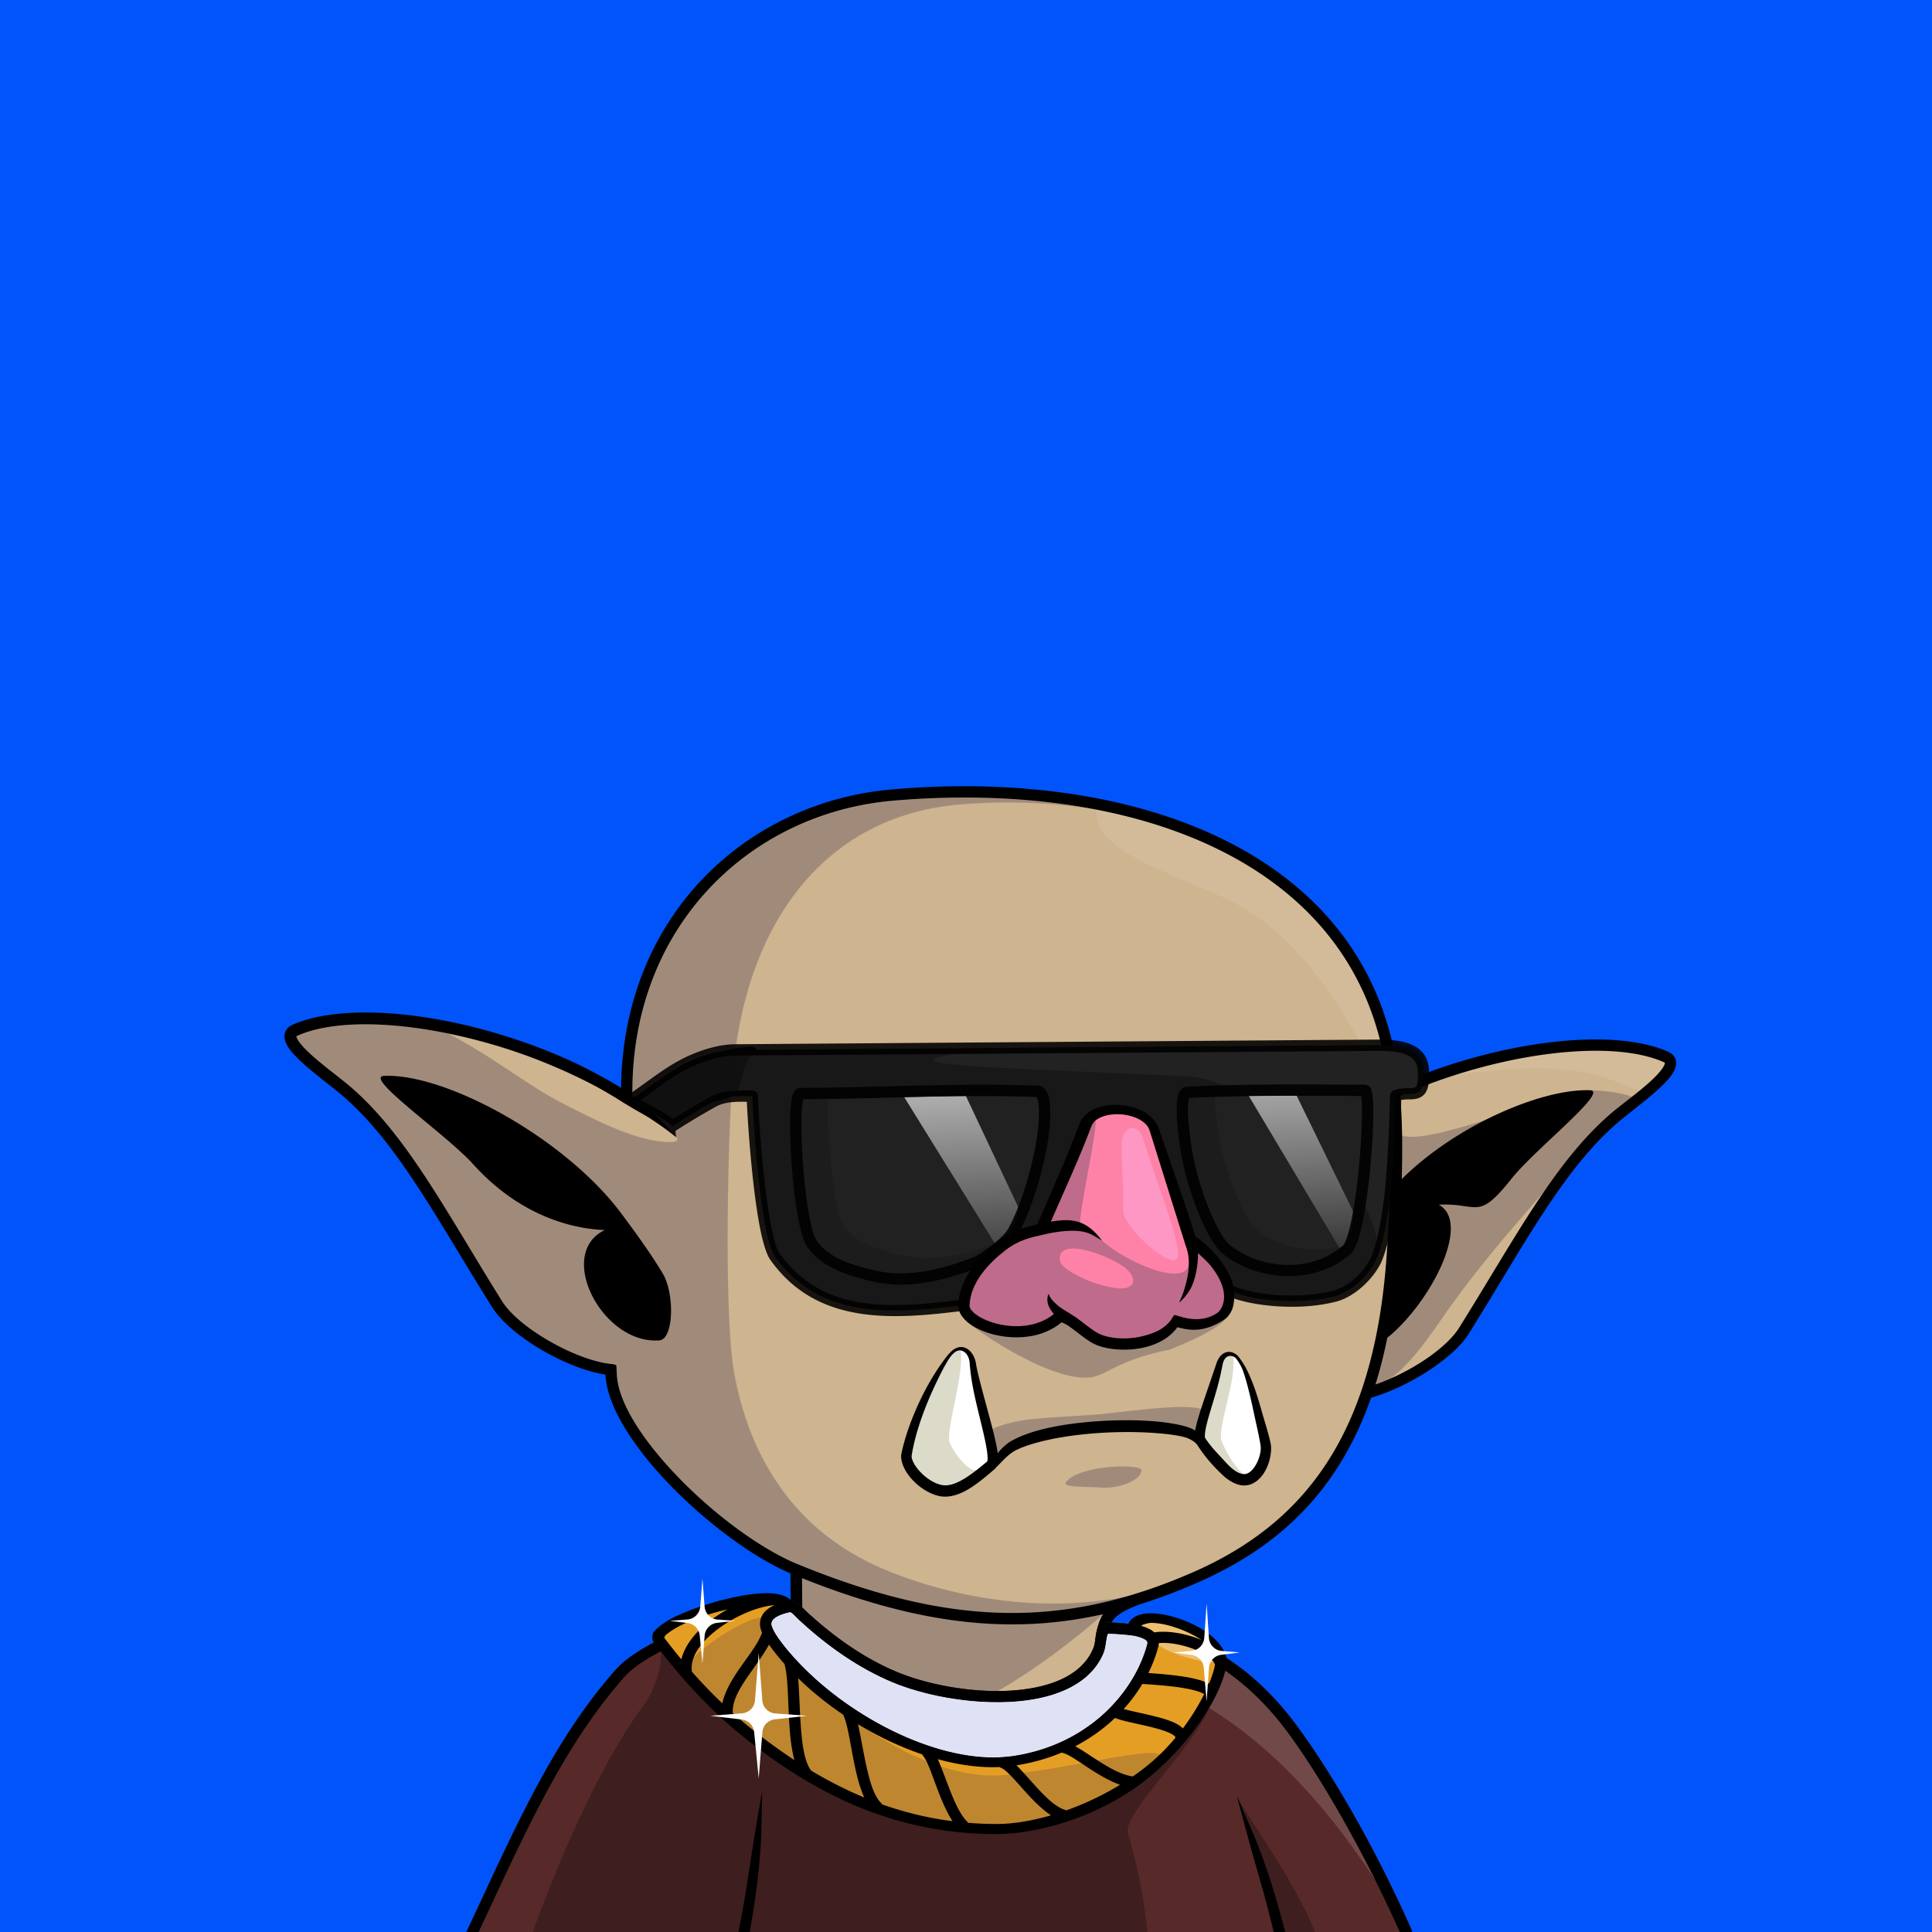 <svg xmlns="http://www.w3.org/2000/svg" viewBox="0 0 2048 2048"><rect width="100%" height="100%" fill="#0054fa"/><g><path d="M664.25 1163.954l.12-8.52c.8-178.728 128.36-299.391 281.77-312.65 261.879-22.635 506.601 68.68 531.1 307.08l.76 8c103.833-46.91 227.811-63.93 287.686-37.61 22.147 9.74-33.629 47.01-54.284 64.78-58.889 50.65-100.057 130.4-159.538 225.58-16.432 26.29-64.94 55.98-103.185 66.12-33.983 99.12-96.476 158.29-182.401 195.73-20.435 8.9-40.483 16.44-60.333 22.6-21.982 8.47-33.677 16.19-35.954 30.73 65.587.63 135.027 26.53 198.6 114.89 41.749 58.02 79.428 133.63 111.807 207.32H512.26c51.49-109.62 90.59-193.75 158.05-270.42 30.35-34.5 112.98-63.8 173.85-70.81l-.28-42.88c-77.35-31.62-192.24-139.97-195.96-206.06-.07-1.24-.07-3.25 0-5.95-39.29-3.74-101.98-39.04-121.07-69.58-59.48-95.17-100.65-174.92-159.54-225.57-20.65-17.77-76.43-55.04-54.28-64.78 72.79-32 240.32.05 351.22 72z" fill="#ceb48f"/><path d="M1339.601 919.447c134.666 83.519 147.647 264.478 138.178 252.824-17.558-21.602-69.783-172.432-182.619-221.684-73.261-31.98-140.617-53.551-132.157-96.243 1.407-7.073 108.658 22.968 176.598 65.104zm171.389 225.152c92.045-35.298 204.328-53.607 259.807-22.537 8.18 4.581-14.491 36.79-29.671 34.271-31.586-5.244-53.031-42.345-230.136-11.735zm-340.171 581.63c1.645-7.552 85.513 1.804 146.382 57.832 69.208 63.692 116.474 160.354 109.435 156.547-62.753-33.993-46.047-52.918-112.495-102.58-122.765-91.764-152.599-52.399-151.085-64.312.635-5.006 4.221-31.282 7.763-47.487z" fill="#fff" fill-opacity=".1"/><path d="M716.59 1205.4c-7.392-8.79-15.342-17.33-24.25-25.47-6.429-5.88-13.231-11.49-20.441-16.84l-1.608-1.18.081-6.45c.784-175.291 125.818-293.694 276.28-306.699 74.288-6.421 147.238-3.646 214.048 9.158-46.71-7.553-95.59-9.226-144.43-5.007-135.032 11.664-225.18 116.514-239.482 285.818-5.233 61.94-9.551 253.77 1.276 315.37 11.095 63.12 44.916 157.73 151.538 206.06 53.529 24.26 155.348 53.39 263.398 32.48-.36.1-15.6 11.34-15.45 11.31 0 0-149.41 138.84-235.221 120.5 51.737 16.44 115.461 21.24 170.521 1.08 43.97-16.11 95.76 141.88 103.36 222.47H594.838c27.912-59.41 72.782-156.39 125.001-221.88 44.124-55.33 95.768-84.42 123.644-87.63-.026-.09-.034-63.24-.055-81.28-45.307-19.37-102.749-64.46-142.634-111.29-26.535-31.16-45.451-62.96-46.883-88.42l-.432-9.33c-.01-1.99-4.887-2.25-4.985-2.26h-.011c-18.557-1.79-42.488-10.98-64.275-23.26-22.529-12.7-42.835-28.67-52.146-43.6-39.189-62.82-70.441-118.93-104.044-164.44-17.717-23.99-36.1-45.06-56.574-62.69-10.3-8.86-29.381-22.6-43.081-35.32-3.766-3.5-7.109-6.91-9.682-10.11-1.731-2.15-3.1-4.16-3.887-6.02a7.68 7.68 0 0 1-.423-1.25c-.053-.23-.239-.43-.129-.6.243-.39.75-.57 1.346-.83 35.917-15.82 95.36-15.34 159.448-2.25 49.412 25.83 82.14 53.67 119.802 73.2 45.949 23.82 85.53 42.72 117.572 41.82 1.94-.06 4.621-.44 5.676-2.13.543-.87-1.495-3.03-1.496-3.03zm627.69 842.6c-3.15-13.2-6.34-25.6-9.72-38.08l-8.96-31.63-6.01-21.13-7.23-26.56-7.06-26.68c7.08 16.07 61.11 89.31 82.79 144.08h-43.81zm345.47-845.52c-54.99 64.46-110.62 122.25-161 194.9-21.98 31.69-46.91 66.71-78.59 76.73 17.41-67.03 32.04-203.75 31.87-273.34 17.25 21.55 169.61-44.7 200.43-45.15 15.99-.23 59.29 4.78 49.25 13.1l-41.96 33.76z" fill="#4c4157" fill-opacity=".35"/><path d="M1473.48 2048c-31.36-70.61-69.82-148.31-109.76-203.82-61.23-85.08-127.9-111.06-191.16-112.35-1.75 6.25-2.99 13.39-4.03 20.96l-1.27 9.63-1 6.46c-.37 2.2-.78 4.3-1.23 6.49-.63 2.99-1.33 5.75-1.98 8.7-.54-2.54-1.12-4.92-1.56-7.52-.65-3.79-1.14-7.5-1.43-11.33-.29-3.85-.28-7.65-.21-11.4.1-6.04.61-11.84 1.34-17.25 1.19-8.94 3.33-16.76 6.44-22.7.51-.97 1.05-1.88 1.62-2.75-100.32 22.51-198.598 9.82-319.09-38.22l.313 34.25c-.105 12.79-.504 25.53-1.236 41.16-.295 6.31 4.324 13.83 11.93 22.01 18.966 20.4 56.914 42.72 103.326 54.73 16.688 4.32 34.469 7.27 52.877 8.4 11.69.71 23.61.55 35.71-.2 5.91-.36 11.84-.85 17.84-1.45 5.95-.6 11.88-1.26 17.92-2.1 7.99-1.12 15.91-2.32 24.01-4.17-6.74 3.46-13.33 6.58-20.23 9.18-4.7 1.77-9.42 3.21-14.18 4.52-4.84 1.33-9.67 2.45-14.54 3.34-3.28.6-6.57 1.06-9.86 1.43-12.58 1.43-25.07 1.63-37.29 1.08-19.229-.88-37.816-3.91-55.253-8.34-49.182-12.5-89.212-36.5-109.288-58.09-10.457-11.25-15.564-22.24-15.145-30.92l1.188-34.16c-58.719 8.08-134.861 35.49-163.445 67.98-65.324 74.25-106.729 161.58-155.993 266.45h-12.972c51.774-110.2 92.14-197.3 159.955-274.38 30.174-34.29 110.673-63.91 172.324-72.14l-.216-33.59c-46.569-20.16-105.394-66.22-146.247-114.19-28.554-33.53-48.187-68.13-49.728-95.53-.017-.29-.03-.63-.04-1-19.037-2.93-42.322-11.96-63.642-23.92-24.563-13.77-46.446-31.45-56.617-47.68-32.852-52.48-60.121-100.25-87.863-141.03-22.174-32.6-44.621-60.69-70.596-83-14.586-12.54-46.173-34.73-56.936-50.45-3.947-5.76-5.309-11.12-4.392-15.31.842-3.86 3.342-7.34 8.615-9.66 47.079-20.66 133.03-15.67 218.378 10.04 36.991 11.15 74.084 25.77 107.43 44.28 7.556 4.08 14.942 8.32 22.121 12.73 1.868-180.935 131.512-302.905 287.231-316.364 265.331-22.933 512.591 70.755 537.561 312.204 60.98-26.46 128.04-42.78 184.9-46.39 40.2-2.55 75.37 1.31 100.02 12.15 4.61 2.02 7.04 4.99 8.09 8.25 1.36 4.18.31 9.58-3.54 15.45-10.33 15.76-42.56 38.4-57.34 51.11-58.5 50.32-99.27 129.66-158.36 224.21-16.57 26.52-64.49 56.61-103.57 67.87-34.79 99.22-98.12 158.58-184.71 196.3-20.64 9-40.88 16.61-60.93 22.84-8.16 3.16-14.83 6.19-20.01 9.57-4.35 2.84-7.56 5.91-9.58 9.63 64.74 2.66 132.85 30.37 195.31 117.18 41.97 58.33 79.88 134.32 112.43 208.41a5.95 5.95 0 0 1 .5 2.41h-12.91zm-1.46-889.61l-.75-7.91c-24.17-235.178-266.28-324.047-524.618-301.719-150.462 13.005-275.496 131.408-276.28 306.699l-.081 6.45 1.608 1.18c7.21 5.35 14.012 10.96 20.441 16.84 8.908 8.14 16.858 16.68 24.251 25.47-8.794-7.2-18.26-13.79-28.23-20.36-7.111-4.69-26.405-15.42-27.379-16.05-9.849-6.39-20.15-12.46-30.794-18.2-32.965-17.26-68.812-31.95-104.928-42.66-82.063-24.34-164.486-30.24-209.672-10.34-.596.26-1.103.44-1.346.83-.11.17.076.37.129.6a7.68 7.68 0 0 0 .423 1.25c.787 1.86 2.156 3.87 3.887 6.02 2.573 3.2 5.916 6.61 9.682 10.11 13.7 12.72 32.781 26.46 43.081 35.32 20.474 17.63 38.857 38.7 56.574 62.69 33.603 45.51 64.855 101.62 104.044 164.44 9.311 14.93 29.617 30.9 52.146 43.6 21.787 12.28 45.718 21.47 64.275 23.26h.011c.098.01 4.975.27 4.985 2.26.009 1.9.386 8.51.432 9.33 1.432 25.46 20.348 57.26 46.883 88.42 40.688 47.78 99.648 93.74 145.356 112.42 160.39 65.58 280.22 68.54 417.73 8.62 122.31-53.29 196.03-151.54 206.8-348.45 2.87-52.35 6-106.92 1.34-160.12zm-1064.783-17.94c66-2.67 191.943 66.49 250.961 145.34 14.558 19.45 30.905 41.84 44.229 63.95 12.896 21.4 11.905 69.97-3.528 71.12-60.576 4.53-110.059-92.04-57.849-116.91-48.187-2.24-98.222-24.04-139.601-69.96-28.326-31.44-117.065-92.62-94.212-93.54zm1063.353 277.7c-3.52 17.46-7.71 33.93-12.56 49.47 34.72-11.89 74.42-37.28 88.74-60.19 59.87-95.79 101.44-175.97 160.72-226.94 14.13-12.17 45.24-33.52 55.12-48.59.77-1.19 1.4-2.3 1.8-3.37.26-.68.54-1.27.37-1.81-.17-.51-.8-.66-1.51-.97-23.26-10.22-56.49-13.56-94.43-11.15-56.76 3.6-123.89 20.18-184.51 47 2.33 29.25 2.42 58.87 1.56 88.29 59.15-58.63 150.93-96.37 199.72-94.13 20.18.93-58.17 62.1-83.18 93.54-36.53 45.92-34.73 25.5-77.28 27.74 35.01 18.89-8.28 103.49-54.56 141.11zM787.582 2048c2.866-14.28 5.304-27.7 7.576-41.28l5.053-32.49 3.362-21.7 4.51-27.16 4.718-27.18-1.028 47.31c-.515 11.17-1.291 21.54-2.234 31.47-2.35 24.76-5.708 46.68-9.915 71.03h-12.042zm556.698 0c-3.15-13.2-6.34-25.6-9.72-38.08l-8.96-31.63-6.01-21.13-7.23-26.56-7.06-26.68 18.81 43.43c4.2 10.37 7.82 20.11 11.1 29.53 8.48 24.28 14.7 46.24 21.28 71.12h-12.21z"/></g><g><path d="M1496.74 2048H494.382c51.774-110.2 90.254-200.72 158.069-277.8 29.986-34.08 120.421-64.45 182.081-72.92.231-.06.467-.1.709-.13 3.963-.52 7.491.64 10.677 2.8s5.966 5.53 8.65 8.02c31.417 29.14 63.188 50.36 94.895 63.8 42.84 18.16 110.967 28.15 159.437 14.28 23.31-6.67 42-18.99 50.15-39.15 2.51-6.22 1.73-11.8 4.36-20.95.92-3.18 2.95-5.88 6.26-5.73a3.02 3.02 0 0 1 .3.02c3.14-.3 6.8-.3 8.18-.24 64.74 2.66 137.31 26.9 199.77 113.71 41.97 58.33 85.76 137.79 118.31 211.88a5.96 5.96 0 0 1 .51 2.41z" fill="#582929"/><use href="#B" fill="#f4ede3"/><path d="M1282.54 1807.45c-12.4 40.16-92.83 114.82-86.91 135.33 11.95 41.36 17.82 75.99 20.58 105.22H564.844c22.083-61.59 67.611-173.33 117.573-240.56 15.649-21.05 21.67-53.65 16.586-62.14-6.28-10.49 55.957-3.57 65.626-9.02 14.594-8.22 266.831 77.25 355.281 94.72 15.7 3.11 159.49-21.47 162.63-23.55zm67.65 240.55c-3.15-13.2-6.34-25.6-9.72-38.08l-8.96-31.63-6-21.13-7.24-26.56-7.05-26.68c7.07 16.07 61.1 89.31 82.78 144.08h-43.81z" fill="#0c0c0c" fill-opacity=".33"/><path d="M837.329 1709.04l-1.516.18c-58.719 8.08-145.768 36.42-174.352 68.9-65.324 74.25-104.843 165.01-154.107 269.88h-12.972c51.774-110.2 90.254-200.72 158.069-277.8 29.986-34.08 120.421-64.45 182.081-72.92.231-.06.467-.1.709-.13 3.963-.52 7.491.64 10.677 2.8s5.966 5.53 8.65 8.02c31.417 29.14 63.188 50.36 94.895 63.8 42.84 18.16 110.967 28.15 159.437 14.28 23.31-6.67 42-18.99 50.15-39.15 2.51-6.22 1.73-11.8 4.36-20.95.92-3.18 2.95-5.88 6.26-5.73a3.02 3.02 0 0 1 .3.02c3.14-.3 6.8-.3 8.18-.24 64.74 2.66 137.31 26.9 199.77 113.71 41.97 58.33 85.76 137.79 118.31 211.88a5.96 5.96 0 0 1 .51 2.41h-12.92c-31.36-70.61-75.7-151.77-115.64-207.28-60.44-84-130.54-107.01-193.18-108.83-2.07-.06-2.42 13.82-4.86 19.84-9.48 23.47-30.84 38.1-57.94 45.86-50.89 14.56-122.441 4.3-167.42-14.77-32.855-13.93-65.818-35.85-98.373-66.05-1.987-1.84-3.993-4.28-6.247-6.15-.884-.73-1.755-1.49-2.831-1.58zM782.761 2048c2.866-14.28 5.303-27.7 7.576-41.28l5.052-32.49 3.363-21.7 4.51-27.16 4.717-27.18-1.028 47.31a645.44 645.44 0 0 1-2.233 31.47c-2.35 24.76-5.709 46.68-9.916 71.03h-12.041zm567.429 0c-3.15-13.2-6.34-25.6-9.72-38.08l-8.96-31.63-6-21.13-7.24-26.56-7.05-26.68 18.8 43.43c4.2 10.37 7.82 20.11 11.1 29.53 8.48 24.28 14.71 46.24 21.28 71.12h-12.21z"/><path d="M1163.4 1764.3a64.93 64.93 0 0 0 6.74-12.57c2.44-6.02 2.79-19.9 4.86-19.84 62.64 1.82 132.74 24.83 193.18 108.83 29.95 41.63 62.39 97.7 89.96 152.92-142.87-219.44-277.02-219.52-294.74-229.34z" fill="#fff" fill-opacity=".15"/><use href="#B" fill="#dfe1f5"/><path d="M697.79 1737.25c25.264 33.2 56.101 69.21 97.44 101.95 82.687 65.48 165.241 100.02 260.75 100.3 45.43.13 111.01-21.66 161.12-60.91 54.37-42.59 80.39-107.58 76.97-120.62-8.71-33.12-90.53-55.96-93.1-31.66-.29 2.76 24.87 3.33 21.01 17.95-13.91 52.73-64.44 109.14-147.67 121.5-77.454 11.49-182.991-41.43-241.611-109.71-10.617-12.46-20.576-26.14-21.032-33.56-.741-12.07 12.751-16.67 24.407-19.5-14.624-26.64-149.466 19.56-138.284 34.26z" fill="#e59e24"/><path d="M1200.97 1726.31c-.07.71 10.43 3.97 20.74 13.08 21.2 18.74 76.69 28.34 72.36 18.58-13.91-31.3-90.53-55.96-93.1-31.66z" fill="#fff" fill-opacity=".35"/><path d="M832.699 1756.05c-4.31-5.06-19.356-22.01-17.675-35.03 3.531-27.37-99.034 37.97-87.58 52.86 17.805 23.15 41.316 44.35 67.786 65.32 82.687 65.48 165.241 100.02 260.75 100.3 45.43.13 111.01-21.66 161.12-60.91 54.37-42.59-59.44-6.62-150.76 2.88-77.887 8.09-175.021-57.14-233.641-125.42z" fill="#4c4157" fill-opacity=".25"/><path d="M1054.08 1863.02c7.1-.04 16.56-1.03 19.62-1.49 80.35-11.92 129.05-67.89 142.48-118.8.69-2.6-1.05-4.01-2.95-5.08-3.89-2.18-8.87-3.19-11.69-4.11-1.23-.41-6.54-7.86-6.54-7.86 1.05-9.91 10.83-15.78 25.68-15.51 16.21.3 38.71 7.28 55.49 18.17 11.96 7.77 20.94 17.6 23.7 28.11 1.18 4.49-.15 14.46-5.03 27.39-10.16 26.97-36.31 66.24-74.99 98.71-49.86 41.85-117.81 61.76-164.27 61.62-96.851-.28-180.226-33.86-264.075-100.27-41.778-33.09-72.958-69.46-98.49-103.02-2.578-3.39-1.48-9.42.099-11.24 3.62-4.18 11.944-11.04 24.337-16.76 26.416-12.18 69.173-24.33 96.044-24 7.72.09 14.247 1.24 19.013 3.43 4.065 1.86 7.021 4.51 8.826 7.8.898 1.63-2.031 8.27-3.846 8.71-5.193 1.26-10.826 2.83-15.047 5.52-2.844 1.81-5.007 4.16-4.785 7.78.044.72 1.221 4.49 3.718 8.74 3.811 6.5 9.754 14.09 15.885 21.28 52.528 61.19 143.647 111.31 216.821 110.88zM807.823 1730.7c-1.275-2.98-2.01-5.65-2.144-7.84-.519-8.45 3.69-14.43 10.323-18.65 1.565-.99 3.279-1.88 5.086-2.68-19.826 1.42-48.555 14.31-67.934 31.76-12.222 11-20.923 23.75-19.858 36.83a6.05 6.05 0 0 1-.094 1.66c9.942 11.3 20.698 22.63 32.502 33.84 2.523-12.29 9.884-24.81 18.28-36.95 9.21-13.32 19.617-26.17 23.839-37.97zm-36.666-24.64c-17.04 3.81-34.341 9.47-47.971 16.14-7.225 3.54-14.019 7.92-17.716 11.23-.582.52-1.55 2.46-1.114 3.03 5.699 7.46 11.653 14.99 17.934 22.55 2.872-12.29 11.289-24.25 22.834-34.64 7.653-6.89 16.641-13.1 26.033-18.31zm5.659 109.8c7.011 6.27 14.377 12.49 22.139 18.63 14.366 11.38 28.727 21.81 43.153 31.28-2.333-8.62-3.803-18.72-4.728-29.34-2.348-26.94-1.451-57.35-5.77-72.28a5.3 5.3 0 0 1-.087-.34l-3.376-3.86c-4.701-5.51-9.255-11.25-12.983-16.61-5.465 10.24-13.671 21.1-21.309 32.15-9.274 13.41-17.902 27.04-17.039 40.37zm82.966 61.01c18.603 11.15 37.362 20.69 56.427 28.6-3.378-7.37-6.103-16.2-8.343-25.59-5.522-23.14-8.358-49.67-13.84-61.84-.05-.11-.097-.22-.14-.34-17.292-11.69-33.486-24.76-47.858-38.75 1.44 16.19 1.628 37.17 3.307 56.43 1.478 16.98 3.94 32.58 10.345 41.35.035.04.069.09.102.14zm75.442 35.9c24.171 8.54 48.902 14.49 74.486 17.76-6.05-9.33-11.221-21.44-15.749-33.27-5.768-15.08-10.363-29.63-15.124-35.53-.474-.59-.82-1.24-1.039-1.91-23.221-7.87-46.437-18.86-68.325-32.13 3.269 13.92 6.036 32.52 10.065 49.41 3.437 14.39 7.606 27.53 14.584 34.24a5.91 5.91 0 0 1 1.102 1.43zm91.206 19.5c9.72.79 19.57 1.2 29.57 1.23 17.11.05 37.13-3.1 58.09-9.18-8.94-5.89-17.81-14.72-25.96-23.69-6.83-7.52-13.2-15.04-18.75-20.42-3.02-2.92-5.63-5.21-7.97-6.07-.64-.24-1.22-.57-1.72-.99-20.75.91-43.01-2.13-65.566-8.32 3.443 7.67 7.076 17.76 11.046 28.14 5.7 14.91 12.17 30.53 20.74 38.74a4.6 4.6 0 0 1 .52.56zm104.14-13.28c19.04-6.79 38.41-15.86 56.7-27.04-10.32-3.67-20.81-9.75-30.49-15.95-12.35-7.91-23.17-16.08-30.26-17.85a6.44 6.44 0 0 1-1.02-.35c-14.58 6.11-30.6 10.77-48.03 13.54l.25.25c5.71 5.53 12.27 13.24 19.29 20.97 10.59 11.65 22.09 23.69 33.56 26.43zm70.26-35.87c4.28-2.96 8.48-6.05 12.57-9.25 12.37-9.69 23.23-20.57 32.57-31.71a6.33 6.33 0 0 1-.16-.97c-.06-.69-.84-1.05-1.58-1.61-1.94-1.47-4.65-2.75-7.81-3.97-10.32-3.98-25-6.88-36.97-9.6-7.12-1.62-13.36-3.24-17.53-4.88-11.95 11.36-26 21.58-42.09 29.95 4.74 2.64 10.11 6.11 15.86 9.9 13.77 9.05 30.07 19.98 45.14 22.14zm53.08-50.96c9.44-12.55 16.97-25.1 22.57-36.35-.5-.31-1.1-.6-1.73-.92-2.42-1.22-5.52-2.25-9.02-3.16-17.3-4.49-43.72-5.86-54.76-6.69-5.52 9.18-12.12 18.13-19.79 26.59 3.1.88 6.85 1.75 10.93 2.68 12.51 2.84 27.83 5.95 38.63 10.1 5.39 2.08 9.75 4.5 12.52 7.12.23.21.44.42.65.63zm27.59-47.26c.77-1.82 1.47-3.59 2.11-5.29 2.23-5.92 3.65-11.04 4.36-15.02-2.77-6.61-10.88-11.7-20.24-15.61-13.01-5.44-28.77-8.31-39.31-7.19-.06 1.26-.26 2.59-.64 4-2.42 9.19-5.92 18.5-10.47 27.68 13.19.94 35.87 2.61 51.44 6.65 5.1 1.32 9.5 2.93 12.75 4.78zm-7.99-46.5c-.97-.71-1.96-1.36-2.94-1.95-15.81-9.51-35.45-15.89-49.82-16.15-4.06-.08-12.49 2.7-10.6 3.28 3.48 1.07 7.42 2.51 10.57 4.59 1.04.69 2.01 1.44 2.89 2.25 12.4-2.13 32.44.67 48.75 7.49l1.15.49z"/><path d="M1279.071 1699.869l2.453 36.418c.492 7.315 6.248 13.17 13.551 13.793l19.126 1.624-19.669 2.454a14.85 14.85 0 0 0-12.97 13.692l-2.49 35.689-3.085-35.806c-.595-6.926-5.914-12.51-12.803-13.437l-19.242-2.593 19.13-1.709a14.85 14.85 0 0 0 13.486-13.761l2.513-36.365zm-474.813 52.575l3.857 50.196c.562 7.315 6.382 13.123 13.695 13.666l33.761 2.513-34.223 3.748c-7.082.772-12.614 6.468-13.181 13.57l-3.91 49.062-4.823-49.136c-.681-6.942-6.104-12.473-13.03-13.288l-33.46-3.955 33.726-2.64c7.279-.57 13.062-6.351 13.636-13.628l3.951-50.105zm-59.632-79.156l2.293 29.844c.562 7.315 6.382 13.117 13.696 13.666l18.734 1.395-19.212 2.097c-7.083.777-12.615 6.473-13.181 13.575l-2.33 29.226-2.886-29.391a14.84 14.84 0 0 0-13.031-13.288l-18.806-2.22 18.736-1.469c7.279-.57 13.062-6.351 13.636-13.628l2.352-29.807z" fill="#fff"/><defs ><path id="B" d="M1204.49 1734.4c-9.96-1.44-19.82-2.23-29.49-2.51-2.07-.06-2.42 13.82-4.86 19.84-9.48 23.47-30.84 38.1-57.94 45.86-50.89 14.56-122.441 4.3-167.42-14.77-32.855-13.93-65.818-35.85-98.373-66.05-1.987-1.84-3.993-4.28-6.247-6.15-.884-.73-1.755-1.49-2.831-1.58l-1.331.15c-4.761 1.2-9.737 2.72-13.557 5.15-2.844 1.81-5.007 4.16-4.785 7.78.044.72 1.221 4.49 3.718 8.74 3.811 6.5 9.754 14.09 15.885 21.28 52.528 61.19 143.647 111.31 216.821 110.88 7.1-.04 16.56-1.03 19.62-1.49 80.35-11.92 129.05-67.89 142.48-118.8.69-2.6-1.05-4.01-2.95-5.08-2.75-1.54-6.05-2.5-8.74-3.25z"/></defs></g><g><path d="M668.361 1166.22c25.868-17.21 43.196-33.59 71.233-44.55 11.287-4.41 25.456-8.66 40.024-8.74l679.722-4.92c21.64-.11 47.78 1.83 49.45 25.96 2.44 35.09-12.96 21.38-29.3 27.48-1.5 50.43-3.73 130.53-19.72 171.6-6.04 15.5-24.96 35.81-44.98 40.94-49.58 12.71-111.9-.2-117.7-10.95-9.58-17.75-18.34-30.14-35.69-43.44-11.5-37.93-26.04-83.4-39.48-120.55-15.31-25.41-64.21-26.27-73.98.7-13.37 36.91-27.8 72.13-44.13 105.2-38.08 6.74-67.86 30.12-82.88 78.52-72.41 9.11-151.493 16.38-199.559-51.64-12.742-18.03-21.443-112.83-23.981-169.81-14.351-.02-29.177-.98-41.626 5.96-14.56 8.11-28.792 16.62-42.683 25.55-14.896-11.95-25.934-15.28-44.72-27.31z" fill="#181818"/><path d="M668.361 1166.22c25.868-17.21 43.196-33.59 71.233-44.55 5.191-2.03 79.704-23.63 58.052-3.92-18.748 17.07.27 44.3-41.882 50.23-16.506 2.32-28.792 16.62-42.683 25.55-14.896-11.95-25.934-15.28-44.72-27.31z" fill="#101010"/><path d="M1037.91 1111.13l421.43-3.12c21.64-.11 47.78 1.83 49.45 25.96 2.44 35.09-12.96 21.38-29.3 27.48-1.5 50.39-3.73 130.4-19.68 171.49 9.32-77.53-129.93-188.83-201.58-192.06-208.75-9.42-344.362-11.97-222.92-26.93l2.6-2.82z" fill="#222"/><path d="M851.583 1165.17c81.865-.28 162.857-5.46 247.317-2.33.41 1.05 1.6 4.24 1.96 7.09 1.37 10.79.01 27.62-3.15 44.85-5.34 29.17-16.06 64.09-28.87 87.58-2.55 4.67-8.01 9.92-13.84 14.77-9.07 7.55-19.18 14.05-22.26 15.25-37.37 14.54-72.618 22.23-106.018 14.14-20.158-4.89-48.766-11.81-61.664-32.59-3.133-5.05-5.75-16.2-8.093-30.15-5.79-34.48-8.84-85.41-6.802-109.84.275-3.29.974-6.77 1.42-8.77zm408.957-1.3c61.99-3.06 122.18-2.26 182.3-2.07.31 2.49.75 6.53.84 10.36.7 27.72-3.56 85.12-11.05 121.15-1.86 8.92-3.89 16.48-6.13 21.84-1.1 2.62-2.06 4.64-3.26 5.65-37.18 31.08-90.94 22.5-119.8-1.37-3.99-3.3-8.47-10.07-13.12-18.93-11.69-22.31-23.62-57.4-27.92-88.83-1.21-8.82-2.12-17.15-2.63-24.49-.57-8.21-.65-15.14.01-20.04.15-1.13.51-2.43.76-3.27z" fill="#212121"/><path d="M1051.95 1319.6c-8.18 6.45-16.47 11.71-19.21 12.78-37.37 14.54-72.618 22.23-106.018 14.14-20.158-4.89-48.766-11.81-61.664-32.59-3.133-5.05-5.75-16.2-8.093-30.15-5.79-34.48-8.84-85.41-6.802-109.84.275-3.29.974-6.77 1.42-8.77l26.455-.24c-1.042 26.25 1.958 71.27 7.23 102.66 2.342 13.95 4.959 25.09 8.092 30.14 12.898 20.79 41.507 27.71 61.665 32.6 30.678 7.43 62.915 1.55 96.925-10.73zm372.07.37c-.25.32-.51.6-.78.83-37.18 31.08-90.94 22.5-119.8-1.37-3.99-3.3-8.47-10.07-13.12-18.93-11.69-22.31-23.62-57.4-27.92-88.83-1.21-8.82-2.12-17.15-2.63-24.49-.57-8.21-.65-15.14.01-20.04.15-1.13.51-2.43.76-3.27l27.12-1.11c.07 2.56.21 5.31.41 8.22.51 7.35 1.43 15.67 2.63 24.5 4.31 31.42 16.23 66.52 27.92 88.82 4.65 8.86 9.13 15.64 13.12 18.94 22.28 18.42 59.4 27.74 92.28 16.73z" fill="#1c1c1c"/><path d="M1269.16 1103.51l-9.14 135.96c-8.5 17.38-18.96 27.3-31.94 26.93l-3.05-187.85 44.13 24.96zM964.919 929.2l-10.537 129.53c-8.493 17.39-27.723 22.15-40.7 21.78l-6.085-182.849 57.322 31.539z" fill="url(#eyes-ingobnito-eyes-ingobnito-eyes-ingobnito-A)" transform="matrix(.867 -.498 .498 .867 -275.489 836.624)"/><path d="M665.037 1161.23c26.263-17.48 43.908-34.03 72.373-45.15 11.891-4.65 26.829-9.07 42.176-9.15l679.724-4.92c11.53-.06 24.25.54 34.32 4.26 11.65 4.3 20.12 12.41 21.15 27.29 1.06 15.28-1.53 22.77-5.11 26.62-2.98 3.21-6.86 4.6-11.54 5.04-3.71.36-8.14-.08-12.77.81-1.54 51.17-4.28 128.82-20 169.2-6.58 16.89-27.26 38.98-49.08 44.57-35.81 9.18-78.05 5.41-102.22-1.48-6.64-1.89-11.97-4.04-15.61-6.2-3.4-2.01-5.56-4.24-6.64-6.23-9.15-16.96-17.48-28.82-34.06-41.53-.99-.76-1.72-1.82-2.09-3.02-11.41-37.64-25.82-82.72-39.17-119.67-8.14-12.89-26.5-17.92-41.65-15.23-9.59 1.71-18.08 6.57-21.26 15.36-13.45 37.12-27.96 72.54-44.39 105.81a6.02 6.02 0 0 1-4.33 3.25c-36 6.37-64 28.64-78.2 74.39-.7 2.25-2.64 3.88-4.98 4.17-74.552 9.39-155.722 15.9-205.209-54.13-4.097-5.8-8.059-18.92-11.316-36.21-6.803-36.13-11.519-91.27-13.492-131.12-11.497-.16-23.066-.27-32.978 5.26a784.81 784.81 0 0 0-42.36 25.36c-.881.56.872 7.5.197 6.76-2.124-2.31-6-6.17-7.195-7.13-14.715-11.8-25.643-15.05-44.201-26.93-1.707-1.1-2.746-2.98-2.764-5-.018-2.03.988-3.93 2.675-5.05zm416.003 143.74c5.98-2.28 12.23-4.06 18.71-5.36 15.69-32.09 29.62-66.2 42.55-101.9 4.63-12.8 16.47-20.6 30.44-23.08 19.99-3.55 43.92 4.07 54.32 21.32a6.03 6.03 0 0 1 .5 1.06c13.26 36.64 27.59 81.37 39.03 119.02 17.12 13.45 26.06 26.15 35.78 44.16.32.6 1.18 1.01 2.19 1.61 2.97 1.75 7.37 3.44 12.79 4.98 22.69 6.47 62.34 10.02 95.95 1.4 18.22-4.67 35.38-23.2 40.88-37.31 15.8-40.58 17.83-119.76 19.31-169.59.08-2.44 1.62-4.59 3.9-5.45 5.58-2.08 11.06-2.24 15.93-2.37 1.72-.05 3.33-.09 4.81-.33 1.1-.17 2.12-.37 2.83-1.21.84-.98 1.3-2.49 1.64-4.61.52-3.18.59-7.38.21-12.92-.65-9.26-6.08-14.19-13.33-16.86-8.83-3.26-20-3.57-30.11-3.52l-679.721 4.92c-13.789.08-27.188 4.15-37.871 8.33-24.736 9.66-40.963 23.69-62.392 38.69 13.221 7.79 22.708 11.8 34.026 20.25 12.86-8.17 26.008-15.98 39.43-23.46 13.34-7.44 29.179-6.75 44.557-6.72a6 6 0 0 1 5.985 5.73c1.766 39.64 6.52 97.69 13.564 135.11 2.82 14.97 5.775 26.48 9.324 31.51 45.807 64.82 120.884 58.25 190.118 49.62 4.12-12.34 9.2-23.06 15.12-32.3-37.818 14.08-73.64 20.72-107.614 12.49-22.765-5.52-54.469-14.45-69.034-37.92-3.597-5.8-7.042-18.48-9.731-34.49-5.948-35.42-9.02-87.74-6.927-112.83.616-7.37 1.858-12.7 3.28-15.26l1.426-1.99 1.555-1.32 1.825-.85 2.163-.34c83.384-.16 165.797-5.54 251.837-2.3 4.79.18 9.3 3.83 11.38 11.71 2.9 10.98 1.88 32.38-2.15 54.35-5.34 29.1-15.87 63.67-28.48 88.03zm-229.457-139.8c-.446 2-1.145 5.48-1.42 8.77-2.038 24.43 1.012 75.36 6.802 109.84 2.343 13.95 4.96 25.1 8.093 30.15 12.898 20.78 41.506 27.7 61.664 32.59 33.4 8.09 68.648.4 106.018-14.14 3.08-1.2 13.19-7.7 22.26-15.25 5.83-4.85 11.29-10.1 13.84-14.77 12.81-23.49 23.53-58.41 28.87-87.58 3.16-17.23 4.52-34.06 3.15-44.85-.36-2.85-1.55-6.04-1.96-7.09-84.46-3.13-165.452 2.05-247.317 2.33zm595.367-15.36l2 .31 1.65.79 1.33 1.14 1.13 1.57c1.25 2.25 2.38 8.77 2.62 18.24.71 28.35-3.64 87.05-11.3 123.89-2.04 9.82-4.34 18.13-6.81 24.03-2.05 4.9-4.39 8.34-6.64 10.22-41.94 35.07-102.58 25.61-135.14-1.32-4.81-3.98-10.49-11.93-16.09-22.61-12.22-23.29-24.69-59.95-29.19-92.77-2.98-21.78-4.12-40.72-2.21-50.24 1.54-7.67 5.77-10.89 9.75-11.09 64.27-3.24 126.61-2.33 188.9-2.16zm-186.41 14.06c-.25.84-.61 2.14-.76 3.27-.66 4.9-.58 11.83-.01 20.04.51 7.34 1.42 15.67 2.63 24.49 4.3 31.43 16.23 66.52 27.92 88.83 4.65 8.86 9.13 15.63 13.12 18.93 28.86 23.87 82.62 32.45 119.8 1.37 1.2-1.01 2.16-3.03 3.26-5.65 2.24-5.36 4.27-12.92 6.13-21.84 7.49-36.03 11.75-93.43 11.05-121.15-.09-3.83-.53-7.87-.84-10.36-60.12-.19-120.31-.99-182.3 2.07z" fill-opacity=".89"/><path d="M1222.66 1198.24l39.9 120.34c13.54 7.87 32.87 31.29 35.88 42.12 4.02 14.49 3.8 28.26-5.28 33.97-29.05 18.26-45.81 2.09-48.66 6.74-16.16 26.38-62.78 27.47-82.46 17.65-13.14-6.56-33.23-28.27-39.83-22.56-36.03 31.17-101.02 8.16-100.45-12.51.72-26.28 21.23-48.53 40.22-63.32 14.51-11.3 27.87-14.49 41.92-17.58 15.34-35.65 31.55-71.16 45.87-109.34 9.12-24.33 64.24-21.04 72.89 4.49z" fill="#fe82a7"/><path d="M1155.237 1460.219c-41.64 3.84-117.31-47.32-131.237-60.12-3.016-34.33 9.075-65.77 59.977-89.8 7.08-2.53 13.79-4.52 20.14-5.97 5.24-1.2 44.86-115.8 56.67-116.06 4.64-.1-19 105.82-15.34 107.82 8.55 4.66 13.62 10.73 23.04 19.28 24.23 22 87.21 49.75 91.74 24.97 6.69-36.65 42.6.45 44.28 50.97-5.46 11.34-24.81 23.28-63.95 39.21-56.57 11.14-66.27 27.23-85.32 29.7zm41.27-112.47c-7.13-11.45-78.36-41.73-72.8-10.64 1.53 8.55 35.15 26.24 61.64 28.55 16.35 1.43 20.13-8.49 11.16-17.91z" fill="#4c4157" fill-opacity=".35"/><path d="M1248.05 1406.92c-7.42 10.47-19.23 17.19-32.33 20.72-20.34 5.48-43.59 3.16-56.36-3.22-8.06-4.02-18.73-13.56-27.39-19.34-2.29-1.52-5.53-2.92-6.62-3.37-27.27 22.8-69.23 17.94-91.89 5.22-11.5-6.45-17.92-15.25-17.7-23.1.77-28.06 22.25-52.1 42.53-67.89 14.32-11.16 27.54-14.93 41.32-18.04 14.94-34.62 30.64-69.17 44.54-106.26 2.31-6.17 6.87-11.02 12.91-14.44 8.06-4.56 18.87-6.55 29.69-5.89 18.55 1.12 36.58 10.21 41.6 25 14.19 41.87 26.27 74.12 38.67 114.29 6.74 4.45 15.91 12.46 23.15 21.2 8.29 10.01 14.33 20.87 15.99 26.84 2.72 9.8 2.79 19.7.74 27.03-1.66 5.94-5.6 10.97-10.55 14.08-19.46 12.24-34.01 10.5-43.21 8.38l-5.09-1.21zm-92.25-98.88c-16.91-8.07-50.37.86-50.61.91-13.23 2.91-25.86 5.81-39.53 16.46-17.69 13.78-37.24 34.25-37.91 58.75-.05 1.78.98 3.49 2.44 5.23 2.15 2.54 5.31 4.93 9.14 7.08 19.18 10.76 54.62 15.41 77.86-3.59-2.15-2.44-3.89-4.94-5.24-7.71-.45-.94-1.32-3.26-1.56-5.38-.4-3.55.15-5.81.88-7.75.04-.09.22-.68.58.27 1.6 4.12 4.85 7.23 5.05 7.43 1.72 1.87 4.13 3.88 4.5 4.19 2.32 1.94 5.3 3.88 7.71 5.35 2.4 1.47 9.3 5.66 11.67 7.36 7.87 5.65 16.9 13.54 23.94 17.05 10.84 5.41 30.61 7.02 47.88 2.37 4.57-1.24 12.88-3.59 19.14-7.84 10.52-7.12 11.34-13.17 13-14.15 1.74-1.03 25.25 11.75 45.72-2.36 4-2.76 16.98-19.47-6.66-49.45-3.94-4.98-9.21-9.47-13.82-13.87.13 12.56-2.87 29.07-8.23 38.19-4.21 7.17-8.72 11.47-9.12 11.87-1.61 1.62-3.14 3.13-2.09.96 1.15-2.36 3.36-7.53 4.81-12.28 2.72-8.97 7.39-25.48 3.23-41.47-.57-2.18-1.73-5.26-1.75-5.32l-38.26-122.23c-1.7-5-5.81-8.78-10.93-11.54-5.8-3.13-12.91-4.91-20.03-5.34-7.06-.43-14.14.46-19.95 2.85-4.95 2.04-8.97 5.15-10.69 9.71-12.94 34.54-29.02 68.95-43.02 101.19 18.57-3.2 32.05-2.15 44.89 9.6 5.36 4.89 7.89 8.72 9.17 10.26.15.18.33.35.48.53-.03-.02-.08-.18-2.96-1.95-1.16-.71-6.17-3.68-9.73-5.38z"/><path d="M1190.6 1203.68c-4.16 10.09.67 46.08.14 80.17-.28 17.41 53.38 64.78 57.59 48.56 3.82-14.73-23.59-82.72-36.95-126.16-4.03-13.15-16.13-13.86-20.78-2.57z" fill="#ffbcf3" fill-opacity=".37"/><defs><linearGradient id="eyes-ingobnito-eyes-ingobnito-eyes-ingobnito-A" x1="1173.4" y1="891.937" x2="1016.121" y2="1199.445" gradientUnits="userSpaceOnUse"><stop offset="0" stop-color="#fff"/><stop offset="1" stop-color="#fff" stop-opacity="0"/></linearGradient></defs></g><g><path d="M1167.479 1576.919c-17.154-1.353-42.816.372-37.219-6.276 15.34-18.184 80.861-19.409 79.823-11.777-1.535 11.327-25.3 19.402-42.604 18.053zm109.605-76.041c-3.761 6.847-1.257 30.297-8.508 25.687-16.742-10.628-80.232-13.331-104.528-9.594-21.895 3.351-44.404 3.718-62.659 8.468-9.475 2.465-33.75 15.195-36.329 17.428-8.635 7.493-21.36-21.254-17.276-25.489 3.024-3.135 20.925-10.537 47.252-13.161 19.593-1.946 44.06-3.118 67.015-4.688 23.035-1.562 125.754-18.128 115.032 1.348z" fill="#4c4157" fill-opacity=".35"/><path d="M1307.178 1437.027c4.31 3.76 9.42 6.87 14.72 22.52 7.69 22.72 17.63 58.27 19.1 68.45.81 5.65-4.91 40.29-19.55 41.91-10.47 1.16-48.72-39.58-49.13-45.88-1.18-17.97 20.74-99.34 34.86-87zm-288.86-5.59c4.3 3.76 9.41 6.88 14.71 22.53 7.7 22.72 19.15 81.55 20.61 91.73.81 5.65-35.67 34.89-50.2 32.47-31.67-5.27-42.21-29.68-42.63-35.99-1.18-17.97 43.38-123.07 57.51-110.74z" fill="#dcdbc9"/><path d="M1307.178 1437.027c-.88-5.65 9.42 6.87 14.72 22.52 7.69 22.72 17.63 58.27 19.1 68.45.81 5.65-2.93 34.4-17.57 36.03-10.47 1.16-28.8-33.31-29.22-39.62-1.18-17.97 16.7-63.44 12.97-87.38zm-288.86-5.59c-.89-5.65 10.7-1.07 14.71 22.53 4.02 23.65 20.38 75.34 21.84 85.52.81 5.65-5.67 17.33-20.31 18.95-10.47 1.16-28.14-25.68-28.56-31.99-1.17-17.96 16.05-71.06 12.32-95.01z" fill="#fff"/><path d="M1055.732 1555.729a9.1 9.1 0 0 1-1.41 1.58c-10.29 8.93-20.75 17.63-30.983 23.08-9.549 5.09-19.001 7.35-27.985 5.43-11.463-2.54-23.153-10.77-30.794-20.19-6.925-8.53-10.364-18.02-8.988-24.9 3.918-18.65 11.496-39.11 20.294-57.37 3.663-7.61 7.482-14.84 11.381-21.36 6.22-10.41 12.437-19.38 17.44-25.46 1.722-2.09 4.848-5.48 8.165-7.15 4.297-2.15 8.575-1.91 12.374.39 4.463 2.69 7.956 8.18 9.176 14.89 1.25 7.7 3.52 16.39 5.89 25.53 5.42 20.93 12.13 43.87 15.58 60.21.77 3.65 1.35 7.01 1.71 9.99 1.33-1.61 2.74-3.22 4.23-4.76 3.02-3.13 6.42-5.93 10.17-8.12 7.33-4.12 16.42-7.78 26.75-10.74 18.84-5.39 41.76-8.65 64.71-10.21 23.04-1.57 46.16-1.4 65.31.56 10.84 1.11 20.42 2.86 28.07 4.97 3.12.88 6.71 2.29 10.13 4.26.33-2.04.8-4.26 1.4-6.65 2.93-11.62 8.62-27.76 14.64-45.38l6.47-19.08c2.34-7.05 6.61-11.14 11.3-12.01 3.58-.66 7.25.51 10.85 3.48 1.41 1.17 6.44 8.56 8.46 12.26 2.91 5.31 5.75 11.71 8.46 18.9 3.06 8.09 5.84 17.24 8.62 27.03 3.63 12.82 7.63 24.93 9.72 35.02 1.77 8.53-.99 23.12-8.14 33.1-5.56 7.77-13.46 12.54-22.37 11.46-7.03-.89-14.06-4.97-20.59-11.12-10.92-10.29-19.69-20.76-26.92-32.13-1.54-1.88-3.58-3.39-5.72-4.64-3.03-1.78-6.33-2.94-9.12-3.59-7.21-1.72-16.23-2.87-26.39-3.71-18.6-1.54-40.99-1.74-63.33-.23-22.1 1.49-44.1 4.67-62.36 9.42-9.48 2.47-17.95 5.24-24.79 8.7-3.06 1.48-5.86 3.49-8.43 5.72-4.89 4.25-9.16 9.06-12.98 12.82zm-9.15-6.63c.09-.47.29-1.57.32-2.39.1-3.56-.53-8.44-1.59-14.23-2.98-16.33-9.56-39.21-13.69-60.31-1.873-9.55-3.107-18.73-3.676-26.75-.266-5.08-2.238-9.52-5.289-11.95-2.461-1.95-5.555-2.66-8.613-1.17-2.666 1.31-5.387 4.15-7.605 7.44-4.197 6.21-8.78 15.2-13.619 25.25-3.221 6.7-6.525 13.98-9.652 21.62-7.39 18.05-13.873 38.01-16.72 56.11-.363 2.2.485 4.72 1.779 7.4 1.895 3.93 5.028 7.98 8.804 11.68 5.873 5.76 13.375 10.66 20.879 12.27 6.404 1.41 13.062-.61 19.92-4.16 9.465-4.91 19.162-12.76 28.752-20.81zm270.21-98.09c-1.33-3.4-5.68-10.39-7.34-11.76-2.41-2-5.17-2.34-7.52-1.54-3 1.02-5.12 4.32-5.99 9.18-1.35 6.8-2.78 13.52-4.49 20-4.69 17.75-10.33 33.68-12.85 45.23-.77 3.51-1.27 6.56-1.35 9.06-.05 1.44-.11 2.6.38 3.34 6.1 9.32 13.03 16.14 21.88 25.77 5.84 6.35 11.91 11.51 18.32 12.27 2.71.34 5.12-.68 7.25-2.33 2.51-1.94 4.63-4.71 6.36-7.78 3.79-6.71 5.63-14.82 4.84-20.08-1.45-9.52-4.56-22.45-7.3-35.44-2.07-9.79-4.19-18.94-6.35-27.17-1.85-7.05-3.73-13.38-5.84-18.75z"/></g></svg>
